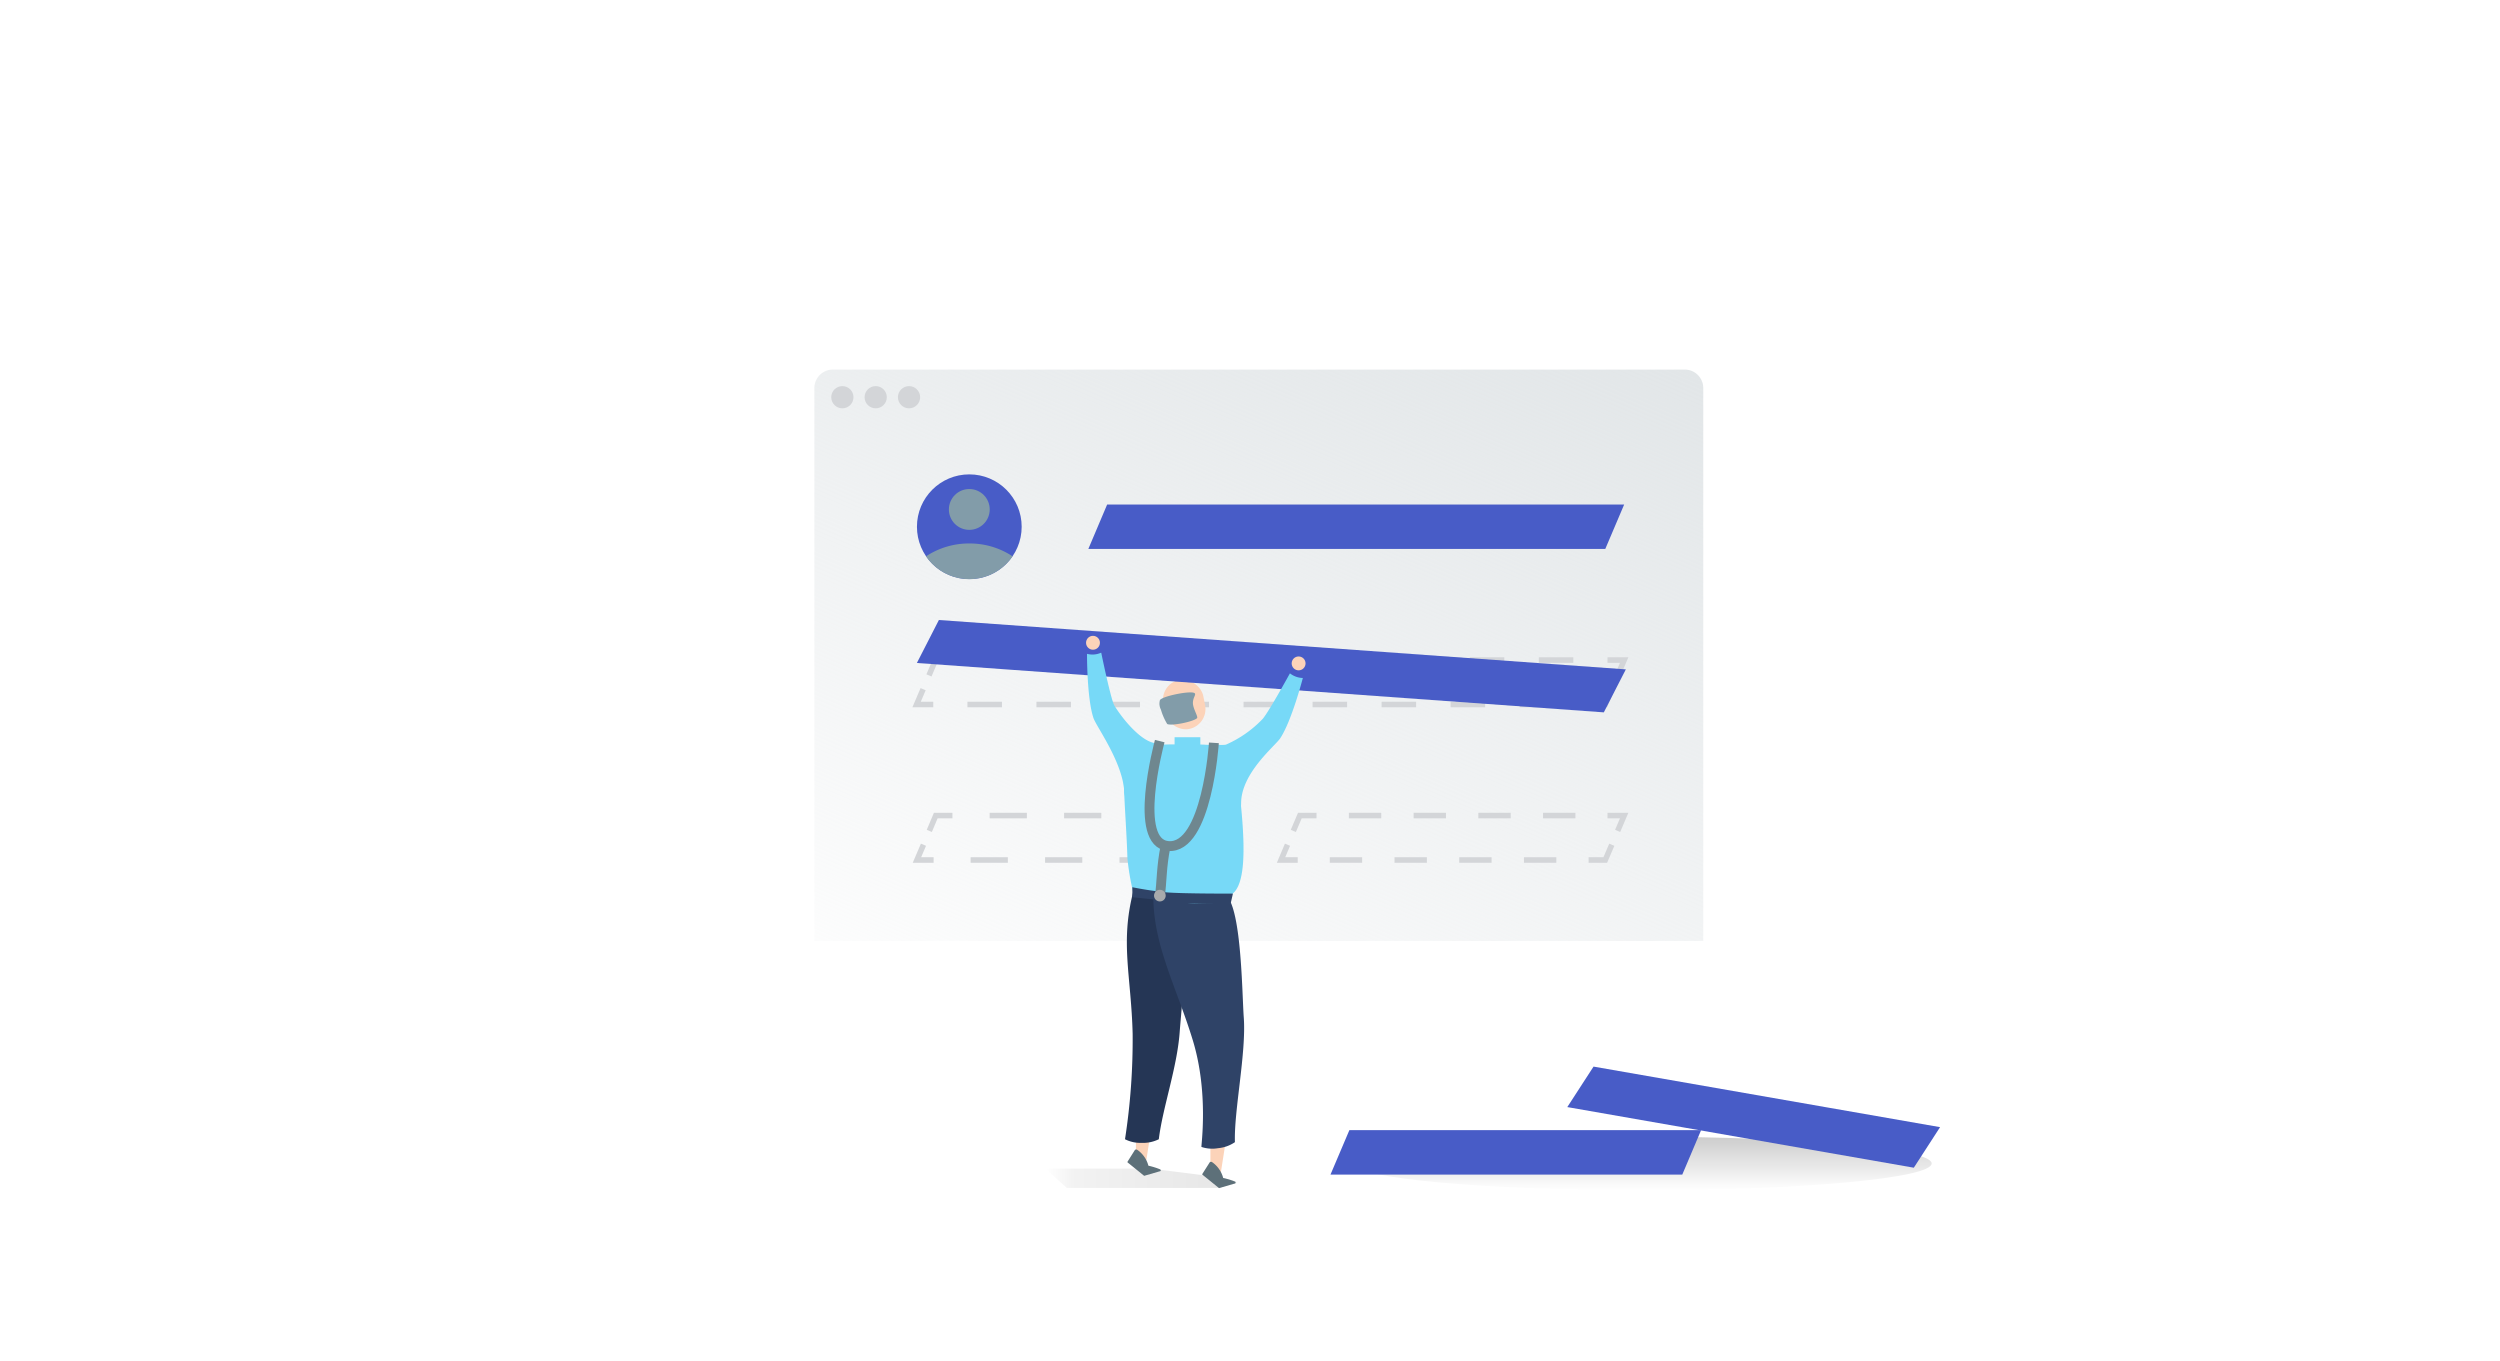 <svg xmlns="http://www.w3.org/2000/svg" viewBox="0 0 360 196"><defs><style>.cls-1,.cls-18,.cls-6,.cls-7,.cls-8,.cls-9{fill:none}.cls-2{fill:url(#linear-gradient)}.cls-3{fill:#d3d5d8}.cls-4{fill:url(#linear-gradient-2)}.cls-10,.cls-5{fill:#485cc7}.cls-5{fill-rule:evenodd}.cls-6,.cls-7,.cls-8,.cls-9{stroke:#d3d5d8;stroke-width:.8px}.cls-18,.cls-6,.cls-7,.cls-8,.cls-9{stroke-miterlimit:10}.cls-7{stroke-dasharray:4.97 4.97}.cls-8{stroke-dasharray:5.36 5.36}.cls-9{stroke-dasharray:4.66 4.66}.cls-11{fill:#829ca9}.cls-12{fill:url(#linear-gradient-3)}.cls-13{fill:#fcd3b9}.cls-14{fill:#5d7079}.cls-15{fill:#253655}.cls-16{fill:#2f4367}.cls-17{fill:#77d9f7}.cls-18{stroke:#6f878f;stroke-width:1.42px}.cls-19{fill:#a8aaac}</style><linearGradient id="linear-gradient" x1="157.1" y1="152.39" x2="205.91" y2="37.41" gradientUnits="userSpaceOnUse"><stop offset="0" stop-color="#e2e6e8" stop-opacity=".1"/><stop offset="1" stop-color="#e2e6e8"/></linearGradient><linearGradient id="linear-gradient-2" x1="236.54" y1="171.39" x2="236.54" y2="163.69" gradientUnits="userSpaceOnUse"><stop offset="0" stop-opacity="0"/><stop offset="1" stop-opacity=".2"/></linearGradient><linearGradient id="linear-gradient-3" x1="150.54" y1="169.68" x2="178.06" y2="169.68" gradientUnits="userSpaceOnUse"><stop offset="0" stop-opacity="0"/><stop offset=".15" stop-opacity=".05"/><stop offset="1" stop-opacity=".1"/></linearGradient></defs><path class="cls-1" d="M0 0h360v196H0z" id="frames"/><g id="Layer_1" data-name="Layer 1"><path class="cls-2" d="M120 53.22h122.61a2.66 2.66 0 0 1 2.66 2.66v79.61h-128V55.88a2.66 2.66 0 0 1 2.73-2.66z"/><circle class="cls-3" cx="121.3" cy="57.2" r="1.6"/><circle class="cls-3" cx="126.1" cy="57.2" r="1.6"/><circle class="cls-3" cx="130.9" cy="57.2" r="1.6"/><ellipse class="cls-4" cx="236.54" cy="167.54" rx="41.62" ry="3.85"/><path class="cls-5" d="M231.16 79.05h-74.44l2.71-6.4h74.45l-2.72 6.4z"/><path class="cls-6" d="M232.1 99.24l-.94 2.21h-2.4"/><path class="cls-7" d="M223.8 101.45h-86.93"/><path class="cls-6" d="M134.39 101.45h-2.4l.94-2.21M133.77 97.26l.94-2.21h2.4"/><path class="cls-7" d="M142.07 95.05H229"/><path class="cls-6" d="M231.48 95.05h2.4l-.94 2.21M175.27 121.64l-.94 2.2h-2.4"/><path class="cls-8" d="M166.57 123.84h-29.45"/><path class="cls-6" d="M134.44 123.84h-2.4l.94-2.2M133.82 119.65l.93-2.21h2.4"/><path class="cls-8" d="M142.51 117.44h29.46"/><path class="cls-6" d="M174.65 117.44h2.39l-.93 2.21M186.24 119.65l.94-2.21h2.4"/><path class="cls-9" d="M194.24 117.44h34.91"/><path class="cls-6" d="M231.48 117.44h2.4l-.94 2.21M232.1 121.64l-.94 2.2h-2.4"/><path class="cls-9" d="M224.11 123.84h-34.92"/><path class="cls-6" d="M186.87 123.84h-2.4l.93-2.2"/><path class="cls-5" d="M194.31 162.74h50.65l-2.71 6.4h-50.66l2.72-6.4z"/><path class="cls-5" d="M229.47 153.59l49.9 8.72-3.78 5.84-49.9-8.73 3.78-5.83z"/><circle class="cls-10" cx="139.58" cy="75.85" r="7.54"/><circle class="cls-11" cx="139.58" cy="73.36" r="2.94"/><path class="cls-11" d="M139.58 78.26a11.18 11.18 0 0 0-6.23 1.85 7.53 7.53 0 0 0 5.39 3.24 7.08 7.08 0 0 0 1.68 0 7.53 7.53 0 0 0 5.39-3.24 11.16 11.16 0 0 0-6.23-1.85z"/><path class="cls-12" d="M150.54 168.28h12.16a35.86 35.86 0 0 1 4.57.2c5.73.71 10.62 1.28 10.79 1.8h-2.72l.28.78h-22"/><path class="cls-13" d="M174.3 165.06v3.37l1.5.42.59-3.76c-.82.01-1.58 0-2.09-.03z"/><path class="cls-14" d="M177.67 170.47l-2.13.62-2.21-1.79c-.1-.08-.23-.13-.2-.24l1.08-1.7a.28.28 0 0 1 .35 0 4 4 0 0 1 1.58 2.27 9.82 9.82 0 0 1 1.71.53.19.19 0 0 1 .06.23.8.8 0 0 1-.24.08z"/><path class="cls-13" d="M163.57 163.29v3.37l1.5.42.58-3.76c-.81.01-1.57 0-2.08-.03z"/><path class="cls-14" d="M166.89 168.7l-2.13.62-2.21-1.79c-.1-.08-.22-.13-.19-.24l1.07-1.7a.29.29 0 0 1 .36 0 4 4 0 0 1 1.58 2.27 10.59 10.59 0 0 1 1.7.53.19.19 0 0 1 .06.23c-.04.03-.13.05-.24.08z"/><path class="cls-15" d="M168.85 128.37h-5.65c-1.92 7.34-.31 12.16-.1 20.47a93.7 93.7 0 0 1-1.1 15.21 4.76 4.76 0 0 0 2.33.52 5.12 5.12 0 0 0 2.54-.52c.52-4.42 2.62-10.27 3-15.37.26-3.6 2.13-20.68-1.02-20.31z"/><path class="cls-16" d="M175.69 128.69l-9.6-.35c-.23 7.51 3.31 13.65 5.71 21.58 2.28 7.58 1.13 15.17 1.21 15.24a4.84 4.84 0 0 0 2.38.18 5.1 5.1 0 0 0 2.44-.87c-.16-4.45 1.66-12.91 1.27-18-.27-3.61-.32-18.56-3.41-17.78z"/><path class="cls-17" d="M177 130.06c.42-.22 0-1 .5-1.38 3.47-2.74 0-18.79.65-20.49.26-.67-3-.92-5.95-1h-3.58c-2.94.07-5.59.37-6.27.92-1.1.88-.19 9 0 15.49a34.44 34.44 0 0 0 .86 5l4.3 1c.68.13 3.85.49 4.54.52z"/><rect class="cls-13" x="167.59" y="97.84" width="5.86" height="7.21" rx="2.93" transform="rotate(-11.26 170.48 101.41)"/><path class="cls-11" d="M172.38 103.41c.17-.22-.58-1.35-.6-2.15s.5-1.23.25-1.44c-.5-.42-4.68.42-5 1a1.84 1.84 0 0 0 .14 1.36 8.58 8.58 0 0 0 .91 2.08c.64.31 3.8-.34 4.3-.85z"/><path class="cls-17" d="M169.14 106.16h3.71v1.12h-3.71z"/><path class="cls-1" d="M186.56 132l.13.23"/><path class="cls-16" d="M177.2 130.17s-9 .1-9.58-.49l-4.56-.48v-1.44a48.57 48.57 0 0 0 4.93.74c2.27.2 9.55.18 9.55.18z"/><path class="cls-18" d="M167 129.18c.33-2.22.21-4.26.85-7.39"/><circle class="cls-19" cx="167.02" cy="128.97" r=".84"/><path class="cls-5" d="M230.95 102.58l-98.92-7.11 3.17-6.19 98.92 7.11-3.17 6.19z"/><path class="cls-17" d="M157.46 103.4c.42 1.25 4.25 6.4 4.44 10.68.17 3.83 8.63-7.27 5.12-7a3.61 3.61 0 0 1-1.54-.33c-1.64-.73-3.67-3-5-5.13-.51-.83-1.9-7.62-1.9-7.62h-.05a3 3 0 0 1-2 .15s-.03 6.41.93 9.25z"/><circle class="cls-13" cx="157.39" cy="92.56" r="1"/><path class="cls-17" d="M184.34 106.33c-.74 1.1-5.62 5-5.62 9.34 0 4.21-5.17-8.6-3.34-8.44a3.73 3.73 0 0 0 1.15 0 16.37 16.37 0 0 0 5.22-3.63c.72-.67 4-6.64 4-6.64a3.13 3.13 0 0 0 1.86.67s-1.61 6.22-3.27 8.7z"/><circle class="cls-13" cx="187" cy="95.53" r="1"/><path class="cls-18" d="M167 106.72c-.14.56-3.92 14.67 1.22 15.11 5.59.48 6.58-14.86 6.58-14.86"/></g></svg>